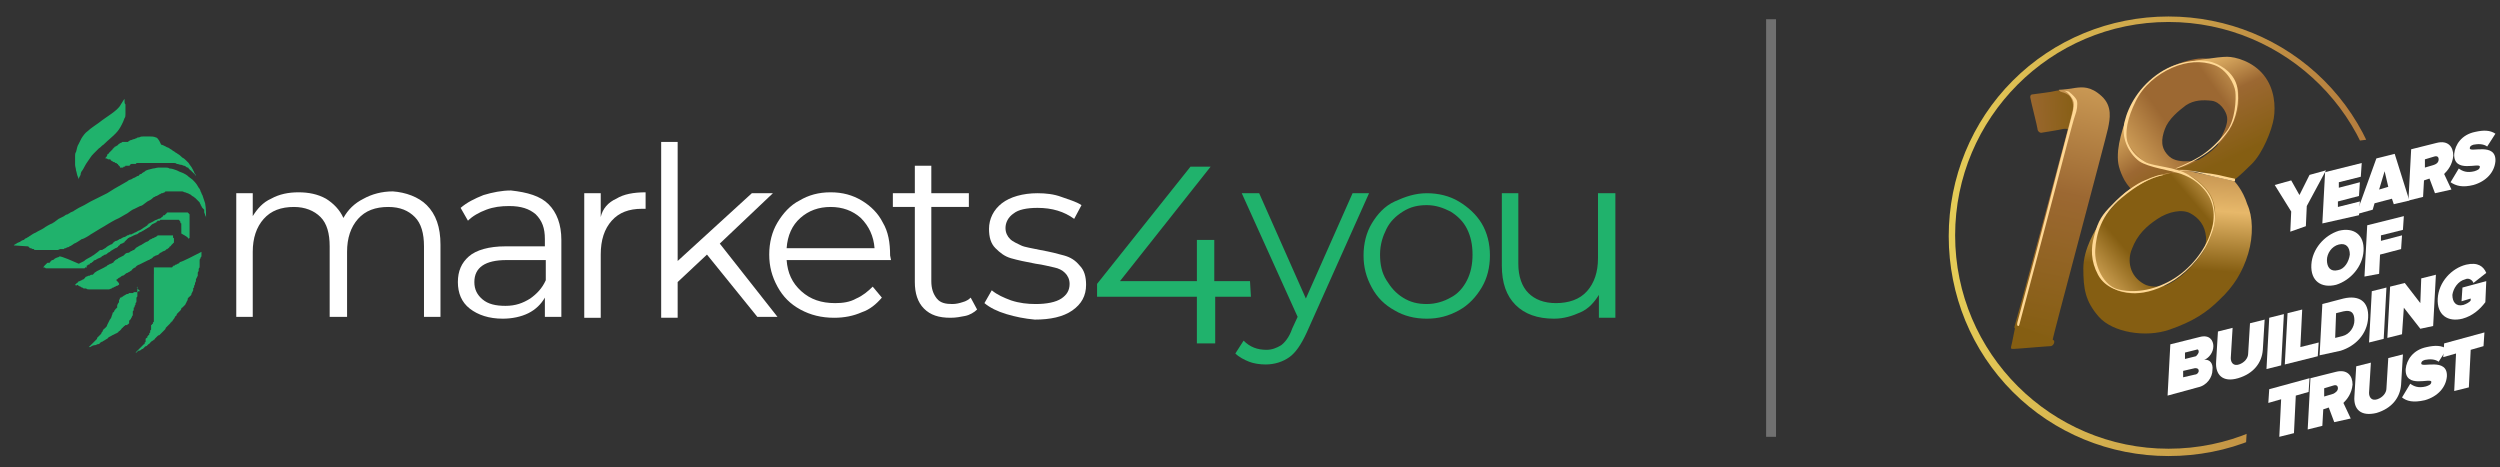 <?xml version="1.0" encoding="utf-8"?>
<!-- Generator: Adobe Illustrator 26.5.0, SVG Export Plug-In . SVG Version: 6.00 Build 0)  -->
<svg version="1.1" id="Layer_1" xmlns="http://www.w3.org/2000/svg" xmlns:xlink="http://www.w3.org/1999/xlink" x="0px" y="0px"
	 viewBox="0 0 273 51" style="enable-background:new 0 0 273 51;" xml:space="preserve">
<rect x="0" y="0" width="273" height="51" fill="#333333" stroke="none"/>
<style type="text/css">
	.st0{clip-path:url(#SVGID_00000074408383764782918440000018070553943534731193_);}
	.st1{opacity:0.3;fill:none;stroke:#FFFFFF;stroke-width:1.08;stroke-miterlimit:2.08;enable-background:new    ;}
	.st2{fill:#FFFFFF;}
	.st3{fill:#20B26C;}
	.st4{fill:none;}
	.st5{fill:url(#SVGID_00000168101946771312157440000008751886141568522634_);}
	.st6{fill:url(#SVGID_00000143610962418614370340000009806017166415501454_);}
	.st7{fill:url(#SVGID_00000080205732928913454100000010863620578902964102_);}
	.st8{fill:url(#SVGID_00000088841388320815714580000006574674482350903197_);}
	.st9{fill:url(#SVGID_00000045602143126242837220000001825372475078386343_);}
	.st10{fill:url(#SVGID_00000181800277427033793940000004397732300976839858_);}
	.st11{fill:url(#SVGID_00000181075270552045444960000007971155648835787668_);}
	.st12{fill:#FFD894;}
	.st13{fill:#855E12;}
	
		.st14{clip-path:url(#SVGID_00000183927408392965169370000010792023996272307125_);fill:url(#SVGID_00000093889226568563136310000016433866773844910740_);}
</style>
<g>
	<g>
		<g>
			<defs>
				<rect id="SVGID_1_" y="0.5" width="273" height="50"/>
			</defs>
			<clipPath id="SVGID_00000034061251501383586930000002567222447612102038_">
				<use xlink:href="#SVGID_1_"  style="overflow:visible;"/>
			</clipPath>
			<g style="clip-path:url(#SVGID_00000034061251501383586930000002567222447612102038_);">
				<path class="st1" d="M193.4,2.1v45.6"/>
			</g>
		</g>
	</g>
</g>
<g>
	<g>
		<g>
			<path class="st2" d="M46.6,22.4c1,1,1.5,2.4,1.5,4.3v7.9h-1.8v-7.7c0-1.4-0.3-2.5-1-3.2s-1.6-1.1-2.9-1.1c-1.4,0-2.5,0.4-3.3,1.3
				s-1.2,2.1-1.2,3.6v7.1H36v-7.7c0-1.4-0.3-2.5-1-3.2s-1.7-1.1-2.9-1.1c-1.4,0-2.5,0.4-3.3,1.3s-1.2,2.1-1.2,3.6v7.1h-1.8V21.1h1.8
				v2.5c0.5-0.8,1.1-1.5,2-1.9c0.9-0.5,1.9-0.7,3-0.7c1.1,0,2.1,0.2,3,0.7c0.8,0.5,1.5,1.2,1.9,2.1c0.5-0.9,1.2-1.6,2.2-2.1
				c0.9-0.5,2-0.8,3.2-0.8C44.3,21,45.7,21.5,46.6,22.4L46.6,22.4L46.6,22.4z"/>
			<path class="st2" d="M59.9,22.3c0.9,0.9,1.4,2.2,1.4,3.9v8.4h-1.8v-2.1c-0.4,0.7-1,1.3-1.8,1.7s-1.8,0.6-2.8,0.6
				c-1.5,0-2.7-0.4-3.6-1.1C50.4,33,50,32,50,30.8s0.4-2.1,1.2-2.8s2.2-1.1,4-1.1h4.3v-0.8c0-1.2-0.3-2-1-2.7
				c-0.7-0.6-1.6-0.9-2.9-0.9c-0.9,0-1.7,0.1-2.5,0.4s-1.5,0.7-2,1.2l-0.8-1.4c0.7-0.6,1.5-1,2.5-1.4c1-0.3,2-0.5,3-0.5
				C57.6,21,59,21.4,59.9,22.3L59.9,22.3L59.9,22.3z M57.9,32.6c0.7-0.5,1.3-1.1,1.7-2v-2.2h-4.3c-2.3,0-3.5,0.8-3.5,2.4
				c0,0.8,0.3,1.4,0.9,1.9s1.4,0.7,2.5,0.7S57.1,33.1,57.9,32.6L57.9,32.6L57.9,32.6z"/>
			<path class="st2" d="M67.3,21.7c0.8-0.5,1.9-0.7,3.2-0.7v1.8h-0.4c-1.4,0-2.5,0.4-3.3,1.3s-1.2,2.1-1.2,3.7v6.9h-1.8V21.1h1.8
				v2.6C65.8,22.8,66.4,22.1,67.3,21.7L67.3,21.7L67.3,21.7z"/>
			<path class="st2" d="M77.2,27.8l-3.2,3v3.9h-1.8V15.5H74v13l8.1-7.4h2.3l-5.8,5.5l6.3,8h-2.2L77.2,27.8L77.2,27.8z"/>
			<path class="st2" d="M97.3,28.4H85.9c0.1,1.4,0.6,2.5,1.6,3.4c1,0.9,2.2,1.3,3.7,1.3c0.8,0,1.6-0.1,2.3-0.5
				c0.7-0.3,1.3-0.8,1.8-1.3l1,1.2c-0.6,0.7-1.3,1.3-2.2,1.6c-0.9,0.4-1.9,0.6-3,0.6c-1.4,0-2.6-0.3-3.7-0.9
				c-1.1-0.6-1.9-1.4-2.5-2.5S84,29.1,84,27.8s0.3-2.5,0.9-3.5s1.4-1.9,2.4-2.4c1-0.6,2.1-0.9,3.4-0.9s2.4,0.3,3.4,0.9
				s1.8,1.4,2.3,2.4c0.6,1,0.8,2.2,0.8,3.6L97.3,28.4L97.3,28.4L97.3,28.4z M87.4,23.8c-0.9,0.8-1.4,1.9-1.5,3.3h9.6
				c-0.1-1.3-0.6-2.4-1.5-3.3c-0.9-0.8-2-1.2-3.3-1.2S88.3,23,87.4,23.8z"/>
			<path class="st2" d="M106.7,33.8c-0.3,0.3-0.8,0.6-1.3,0.7s-1,0.2-1.6,0.2c-1.3,0-2.2-0.3-2.9-1c-0.7-0.7-1-1.7-1-2.9v-8.2h-2.4
				v-1.5h2.4v-3h1.8v3h4.1v1.5h-4.1v8.1c0,0.8,0.2,1.4,0.6,1.9s1,0.6,1.7,0.6c0.4,0,0.8-0.1,1.1-0.2c0.4-0.1,0.7-0.3,0.9-0.5
				L106.7,33.8L106.7,33.8L106.7,33.8z"/>
			<path class="st2" d="M109.9,34.3c-1-0.3-1.8-0.7-2.4-1.2l0.8-1.4c0.6,0.5,1.3,0.8,2.1,1.1c0.9,0.3,1.8,0.4,2.7,0.4
				c1.2,0,2.2-0.2,2.8-0.6c0.6-0.4,0.9-0.9,0.9-1.6c0-0.5-0.2-0.9-0.5-1.2c-0.3-0.3-0.7-0.5-1.2-0.6s-1.2-0.3-2-0.4
				c-1.1-0.2-2-0.4-2.7-0.6s-1.2-0.6-1.7-1.1S108,25.9,108,25c0-1.1,0.5-2.1,1.4-2.8c0.9-0.7,2.3-1.1,3.9-1.1c0.9,0,1.8,0.1,2.6,0.4
				s1.6,0.5,2.2,0.9l-0.8,1.5c-1.1-0.8-2.4-1.2-4-1.2c-1.2,0-2.1,0.2-2.6,0.6c-0.6,0.4-0.9,1-0.9,1.6c0,0.5,0.2,0.9,0.5,1.2
				s0.8,0.5,1.2,0.7s1.2,0.3,2.1,0.5c1.1,0.2,1.9,0.4,2.6,0.6s1.2,0.5,1.7,1.1c0.5,0.5,0.7,1.2,0.7,2.1c0,1.2-0.5,2.1-1.5,2.8
				s-2.4,1-4.1,1C111.9,34.8,110.9,34.6,109.9,34.3L109.9,34.3z"/>
		</g>
		<path class="st3" d="M136.6,32.4h-3.9v5.1h-2v-5.1h-10.9V31L130,18.2h2.2l-9.9,12.5h8.4v-4.5h1.9v4.5h3.9L136.6,32.4L136.6,32.4
			L136.6,32.4z"/>
		<g>
			<path class="st3" d="M149.5,21.1l-6.8,15.2c-0.6,1.3-1.2,2.2-1.9,2.7s-1.6,0.8-2.6,0.8c-0.6,0-1.3-0.1-1.8-0.3s-1.1-0.5-1.5-0.9
				l0.9-1.4c0.7,0.7,1.5,1,2.5,1c0.6,0,1.1-0.2,1.6-0.5c0.4-0.3,0.9-0.9,1.2-1.8l0.6-1.3l-6.1-13.5h1.9l5.1,11.5l5.1-11.5
				L149.5,21.1L149.5,21.1z"/>
			<path class="st3" d="M152.3,33.9c-1.1-0.6-1.9-1.4-2.5-2.5s-0.9-2.2-0.9-3.5s0.3-2.5,0.9-3.5c0.6-1,1.4-1.9,2.5-2.4
				s2.2-0.9,3.5-0.9s2.5,0.3,3.5,0.9s1.9,1.4,2.5,2.4s0.9,2.2,0.9,3.5s-0.3,2.5-0.9,3.5c-0.6,1-1.4,1.9-2.5,2.5s-2.2,0.9-3.5,0.9
				S153.3,34.5,152.3,33.9z M158.4,32.5c0.8-0.4,1.4-1.1,1.8-1.9c0.4-0.8,0.6-1.7,0.6-2.8s-0.2-2-0.6-2.8c-0.4-0.8-1-1.4-1.8-1.9
				c-0.8-0.4-1.6-0.7-2.6-0.7s-1.8,0.2-2.6,0.7s-1.4,1.1-1.8,1.9c-0.4,0.8-0.7,1.7-0.7,2.8s0.2,2,0.7,2.8s1,1.4,1.8,1.9
				s1.6,0.7,2.6,0.7S157.7,32.9,158.4,32.5z"/>
			<path class="st3" d="M176.4,21.1v13.6h-1.8v-2.5c-0.5,0.8-1.1,1.5-2,1.9s-1.8,0.7-2.9,0.7c-1.8,0-3.2-0.5-4.2-1.5
				S164,30.9,164,29v-7.9h1.8v7.7c0,1.4,0.4,2.5,1.1,3.2c0.7,0.7,1.7,1.1,3,1.1c1.4,0,2.6-0.4,3.4-1.3s1.2-2.1,1.2-3.6v-7.1
				L176.4,21.1L176.4,21.1z"/>
		</g>
	</g>
	<g>
		<path class="st3" d="M19.7,28.6L19.7,28.6c-0.1,0-0.1,0.1-0.1,0.1s-0.1,0.1-0.2,0.1c0,0-0.1,0.1-0.2,0.1c0,0-0.1,0-0.1,0.1
			c0,0,0,0-0.1,0c0,0-0.1,0-0.1,0.1c0,0-0.1,0-0.1,0.1c0,0,0,0-0.1,0c0,0,0,0-0.1,0l0,0l0,0h-0.1l0,0l0,0l0,0h-0.1c0,0,0,0-0.1,0
			c0,0,0,0-0.1,0h-0.1l0,0l0,0l0,0c0,0,0,0-0.1,0h-0.1h-0.1h-0.1h-0.1h-0.1l0,0l0,0l0,0l0,0c0,0,0,0-0.1,0h-0.1c0,0,0,0-0.1,0
			c0,0,0,0-0.1,0l0,0l0,0l0,0l0,0l0,0l0,0l0,0l0,0l0,0l0,0l0,0l0,0l0,0l0,0l0,0l0,0l0,0l0,0l0,0l0,0l0,0l0,0l0,0l0,0l0,0l0,0
			c0,0,0,0-0.1,0l0,0c0,0,0,0-0.1,0c0,0,0,0-0.1,0l0,0l0,0l0,0l0,0l0,0v0.1l0,0l0,0l0,0c0,0,0,0,0,0.1v0.1v0.1v0.1l0,0v0.1v0.1V30
			c0,0,0,0,0,0.1l0,0l0,0v0.1l0,0c0,0,0,0,0,0.1c0,0,0,0,0,0.1l0,0v0.1v0.1v0.1v0.1v0.1V31v0.1v0.1v0.1v0.1l0,0l0,0l0,0v0.1v0.1v0.1
			l0,0l0,0c0,0,0,0,0,0.1l0,0v0.1l0,0l0,0V32c0,0,0,0,0,0.1c0,0,0,0,0,0.1l0,0l0,0c0,0,0,0,0,0.1v0.1v0.1v0.1v0.1l0,0l0,0l0,0l0,0
			v0.1v0.1V33l0,0v0.1v0.1v0.1l0,0v0.1l0,0v0.1v0.1v0.1c0,0,0,0,0,0.1c0,0,0,0,0,0.1V34v0.1v0.1v0.1v0.1l0,0v0.1l0,0l0,0l0,0v0.1
			v0.1v0.1c0,0,0,0,0,0.1V35v0.1c0,0,0,0.1-0.1,0.1c0,0,0,0,0,0.1c0,0,0,0.1-0.1,0.1l0,0l0,0l0,0l0,0c0,0,0,0.1-0.1,0.1
			c0,0,0,0,0,0.1c0,0,0,0,0,0.1l0,0l0,0c0,0,0,0,0,0.1c0,0,0,0,0,0.1l0,0l0,0c0,0,0,0,0,0.1c0,0,0,0-0.1,0.1c0,0,0,0,0,0.1l0,0l0,0
			c0,0,0,0,0,0.1l0,0c0,0,0,0-0.1,0.1l0,0c0,0,0,0,0,0.1c0,0,0,0.1-0.1,0.1c0,0,0,0.1-0.1,0.1c0,0,0,0,0,0.1c0,0,0,0.1-0.1,0.1
			c0,0,0,0-0.1,0.1c0,0,0,0,0,0.1l0,0c0,0,0,0,0,0.1l0,0l0,0l0,0c0,0,0,0,0,0.1c0,0,0,0.1-0.1,0.1c0,0,0,0,0,0.1c0,0,0,0.1-0.1,0.1
			l-0.1,0.1c0,0,0,0-0.1,0.1l-0.1,0.1c0,0,0,0-0.1,0.1c0,0,0,0-0.1,0.1l0,0l0,0l0,0l0,0l0,0l0,0c0,0,0,0-0.1,0.1c0,0,0,0-0.1,0.1
			l0,0c0,0,0,0-0.1,0.1c0,0,0,0-0.1,0.1c0,0,0,0-0.1,0l0,0l0,0l0,0l0,0l0,0l0,0c0,0,0,0-0.1,0l0,0l0,0l0,0l0,0l0,0l0,0l0,0l0,0l0,0
			l0,0c0,0,0,0,0.1,0l0,0l0,0l0,0l0,0c0,0,0,0,0.1,0l0,0l0,0h0.1c0,0,0,0,0.1-0.1l0,0c0,0,0,0,0.1-0.1l0,0c0,0,0,0,0.1,0
			s0.2-0.1,0.2-0.1s0.1-0.1,0.2-0.1l0.1-0.1l0.1-0.1c0.1-0.1,0.1-0.1,0.2-0.1l0.2-0.2c0,0,0.2-0.1,0.2-0.2c0,0,0.1,0,0.1-0.1
			c0.1,0,0.1-0.1,0.2-0.1l0.1-0.1c0.1,0,0.1-0.1,0.1-0.1l0.1-0.1l0.1-0.1c0.1-0.1,0.1-0.1,0.1-0.1s0.1-0.1,0.2-0.1
			c0,0,0.1-0.1,0.2-0.2c0,0,0,0,0.1-0.1l0.1-0.1L18,36c0,0,0.1-0.1,0.1-0.2l0.1-0.1l0.2-0.2l0.2-0.2c0,0,0-0.1,0.1-0.1
			c0-0.1,0.1-0.1,0.1-0.1s0.1-0.2,0.2-0.3c0,0,0.1-0.1,0.1-0.2l0.1-0.1l0.1-0.1v-0.1l0.1-0.1l0.1-0.1l0.1-0.1l0.1-0.1
			c0,0,0.1-0.1,0.1-0.2c0,0,0-0.1,0.1-0.1l0.1-0.1l0.1-0.1l0.1-0.1c0,0,0.1-0.1,0.1-0.2c0.1-0.1,0.1-0.2,0.1-0.2s0.1-0.1,0.1-0.2
			c0,0,0,0,0-0.1l0,0l0.1-0.1c0,0,0-0.1,0.1-0.1l0.1-0.1l0.1-0.1v-0.1l0.1-0.2l0.1-0.2v-0.1v-0.1c0,0,0-0.1,0.1-0.1v-0.1l0,0v-0.1
			c0,0,0.1-0.1,0.1-0.2v-0.1l0.1-0.2v-0.1v-0.1l0.1-0.2l0.1-0.2c0-0.1,0-0.1,0-0.1s0,0,0-0.1c0,0,0,0,0-0.1s0.1-0.2,0.1-0.2
			s0,0,0-0.1v-0.1c0,0,0-0.1,0.1-0.2v-0.1V29v-0.1v-0.1v-0.1v-0.1c0,0,0,0,0-0.1v-0.1c0,0,0-0.1,0.1-0.2c0-0.1,0-0.1,0.1-0.2v-0.1
			c0,0,0,0,0-0.1s0-0.1,0-0.2s0-0.1,0-0.1C19.7,28.7,19.7,28.6,19.7,28.6L19.7,28.6L19.7,28.6L19.7,28.6z"/>
		<path class="st3" d="M15,31.3L15,31.3C15,31.4,15,31.4,15,31.3C15,31.4,15,31.4,15,31.3c0,0.1,0,0.1,0,0.1l0,0l0,0l0,0l0,0l0,0
			l0,0l0,0v0.1l0,0l0,0v0.1c0,0.1,0,0.1,0,0.2v0.1c0,0.1,0,0.1,0,0.2c0,0.1,0,0.1,0,0.2c0,0.1,0,0.1-0.1,0.2v0.1v0.1v0.1v0.1
			c0,0.1,0,0.1-0.1,0.2v0.1c0,0.1,0,0.1-0.1,0.2v0.1c0,0,0,0.1-0.1,0.1v0.1v0.1c0,0.1,0,0.1-0.1,0.2v0.1v0.1c0,0,0,0,0,0.1v0.1
			c0,0.1-0.1,0.1-0.1,0.2c0,0.1-0.1,0.1-0.1,0.2c0,0,0,0.1-0.1,0.1c0,0,0,0.1-0.1,0.1v0.1c0,0,0,0,0,0.1v0.1l0,0c0,0,0,0-0.1,0.1
			c0,0-0.1,0-0.1,0.1c0,0,0,0-0.1,0c0,0,0,0-0.1,0l-0.1,0.1c0,0-0.1,0-0.1,0.1c0,0-0.1,0-0.1,0.1c-0.1,0-0.1,0.1-0.2,0.2l-0.1,0.1
			c-0.1,0.1-0.2,0.1-0.2,0.2c-0.1,0-0.1,0.1-0.2,0.1c-0.1,0-0.1,0.1-0.2,0.1c-0.1,0-0.1,0.1-0.2,0.1c-0.1,0-0.1,0.1-0.2,0.1
			c0,0-0.1,0.1-0.2,0.1l-0.1,0.1L11.7,37c-0.1,0-0.1,0.1-0.2,0.1c-0.1,0.1-0.2,0.1-0.3,0.2c-0.1,0-0.2,0.1-0.2,0.1s-0.1,0-0.1,0.1
			c-0.1,0.1-0.3,0.1-0.3,0.1s-0.1,0.1-0.3,0.1c-0.1,0-0.3,0.1-0.3,0.1s-0.1,0.1-0.2,0.1c-0.1,0-0.1,0-0.1,0l0,0l0,0l0,0l0,0l0,0l0,0
			l0,0l0,0l0,0l0,0l0.1-0.1l0,0l0,0l0,0l0,0l0,0l0,0c0,0,0,0,0.1-0.1l0.1-0.1l0.1-0.1l0.1-0.1l0,0l0,0l0,0l0,0c0,0,0,0,0.1-0.1l0,0
			l0,0c0,0,0,0,0.1-0.1l0.1-0.1l0,0l0,0c0,0,0,0,0.1-0.1c0,0,0,0,0-0.1l0.1-0.1l0,0l0,0c0,0,0,0,0.1-0.1l0.1-0.1l0.1-0.1
			c0,0,0.1-0.1,0.1-0.2l0.1-0.1c0-0.1,0.1-0.2,0.1-0.2s0-0.1,0.1-0.1l0.1-0.1l0.1-0.1c0,0,0.1-0.1,0.1-0.2l0.1-0.2l0.1-0.2l0.1-0.2
			c0.1-0.1,0.2-0.3,0.2-0.4c0,0,0.1-0.2,0.1-0.3c0,0,0-0.1,0.1-0.1c0,0,0.1-0.1,0.1-0.2l0.1-0.1c0,0,0-0.1,0.1-0.1
			c0-0.1,0.1-0.1,0.1-0.1v-0.1v-0.1c0-0.1,0.1-0.3,0.2-0.4v-0.1v-0.1c0-0.1,0.1-0.1,0.1-0.2v-0.1l0,0c0,0,0,0,0.1,0
			c0,0,0.1,0,0.1-0.1h0.1l0.1-0.1l0.2-0.1c0,0,0.1-0.1,0.2-0.1H14l0.1-0.1h0.1c0,0,0,0,0.1,0c0,0,0,0,0.1,0h0.1c0,0,0.1,0,0.1-0.1
			c0,0,0,0,0.1,0l0,0c0,0,0,0,0.1,0h0.1l0,0H15c0,0,0.1,0,0.1-0.1c0,0,0,0,0.1,0h0.1C14.9,31.4,14.9,31.4,15,31.3
			C14.9,31.4,14.9,31.4,15,31.3L15,31.3z"/>
		<path class="st3" d="M8.2,31.1L8.2,31.1C8.3,31.1,8.3,31.1,8.2,31.1C8.3,31,8.3,31,8.3,31l0.1-0.1c0,0,0.1,0,0.1-0.1
			c0,0,0.1-0.1,0.2-0.1l0.2-0.1c0.1,0,0.1-0.1,0.2-0.1c0,0,0.1,0,0.1-0.1c0,0,0.1,0,0.1-0.1c0,0,0,0,0.1-0.1c0,0,0,0,0.1,0
			c0.1-0.1,0.2-0.1,0.3-0.1c0,0,0.1-0.1,0.2-0.1h0.1c0,0,0.1,0,0.1-0.1c0.1,0,0.1-0.1,0.1-0.1l0.3-0.2l0.2-0.1l0.2-0.1l0.2-0.1
			l0.2-0.1c0,0,0.1-0.1,0.2-0.1l0.1-0.1c0,0,0.1-0.1,0.2-0.1c0.1-0.1,0.1-0.1,0.2-0.1c0.1,0,0.1-0.1,0.2-0.1c0.1,0,0.1-0.1,0.1-0.1
			l0.1-0.1l0.1-0.1c0.1-0.1,0.3-0.1,0.3-0.2l0.2-0.1l0.2-0.1l0.2-0.1l0.1-0.1l0.1-0.1c0,0,0.1-0.1,0.3-0.1c0.1,0,0.2-0.1,0.2-0.1
			s0.1-0.1,0.2-0.1c0,0,0.1-0.1,0.2-0.1c0.1,0,0.1-0.1,0.1-0.1s0.1,0,0.1-0.1c0.1-0.1,0.2-0.1,0.3-0.2c0.1,0,0.1-0.1,0.2-0.1
			l0.2-0.1c0.1-0.1,0.2-0.1,0.3-0.2c0.1,0,0.1-0.1,0.2-0.1c0.1,0,0.2-0.1,0.2-0.1c0.1,0,0.1-0.1,0.1-0.1l0.2-0.1
			c0.1,0,0.1-0.1,0.2-0.1s0.2-0.1,0.2-0.1c0.1,0,0.2-0.1,0.2-0.1c0.1,0,0.1-0.1,0.1-0.1h0.1l0,0l0,0l0,0l0,0l0,0l0,0l0,0l0,0
			c0,0,0,0,0.1,0c0,0,0,0,0.1,0c0,0,0,0,0.1,0c0,0,0,0,0.1,0l0,0c0,0,0,0,0.1,0h0.1c0,0,0,0,0.1,0c0,0,0,0,0.1,0l0,0h0.1
			c0,0,0,0,0.1,0l0,0l0,0h0.1h0.1l0,0l0,0c0,0,0,0,0.1,0c0,0,0,0,0.1,0c0,0,0,0,0.1,0c0,0,0,0,0.1,0l0,0l0,0l0,0l0,0l0,0l0,0l0,0
			l0,0c0,0,0,0,0,0.1c0,0,0,0,0,0.1c0,0,0,0.1,0.1,0.1l0,0l0,0v0.1l0,0l0,0l0,0l0,0l0,0l0,0c0,0,0,0,0,0.1l0,0l0,0c0,0,0,0,0,0.1
			l0,0l0,0c0,0,0,0,0,0.1l0,0l0,0c0,0,0,0,0,0.1l0,0l0,0l0,0l0,0c0,0-0.1,0-0.1,0.1c0,0-0.1,0-0.1,0.1c-0.1,0-0.1,0.1-0.1,0.1
			l-0.1,0.1c0,0-0.1,0-0.1,0.1l-0.1,0.1c0,0-0.1,0-0.1,0.1h-0.1l-0.1,0.1c0,0-0.1,0.1-0.2,0.1l-0.2,0.1c0,0-0.1,0.1-0.2,0.1
			l-0.1,0.1l-0.1,0.1c0,0-0.2,0.1-0.3,0.1c0,0-0.1,0.1-0.2,0.1l-0.1,0.1l-0.1,0.1l-0.2,0.1c0,0-0.1,0.1-0.2,0.1L16,28.5l-0.2,0.1
			l-0.2,0.1l-0.2,0.1l-0.2,0.1c-0.1,0-0.4,0.2-0.4,0.3c-0.1,0-0.4,0.2-0.4,0.3l-0.3,0.2c-0.1,0-0.1,0.1-0.2,0.1
			c-0.1,0-0.3,0.2-0.3,0.2s-0.1,0.1-0.2,0.1c-0.1,0-0.3,0.2-0.3,0.2c-0.1,0-0.2,0.1-0.3,0.2c0,0-0.1,0-0.1,0.1
			C13.1,31,13,31,13,31.1c-0.1,0-0.1,0.1-0.2,0.1c-0.1,0-0.2,0.1-0.2,0.1c-0.1,0-0.2,0.1-0.2,0.1c-0.1,0-0.1,0-0.2,0.1
			c-0.1,0-0.2,0.1-0.3,0.1s-0.1,0-0.2,0h-0.1c-0.1,0-0.1,0-0.2,0c-0.1,0-0.1,0-0.2,0c-0.1,0-0.2,0-0.4,0c-0.1,0-0.2,0-0.3,0
			s-0.2,0-0.3,0s-0.2,0-0.3,0s-0.2,0-0.2,0c-0.1,0-0.2,0-0.3-0.1c-0.1,0-0.1,0-0.2,0c-0.1,0-0.1,0-0.2-0.1c-0.1,0-0.1,0-0.2-0.1
			c-0.1,0-0.2-0.1-0.2-0.1s-0.1,0-0.1-0.1C8.3,31.2,8.3,31.2,8.2,31.1C8.3,31.2,8.2,31.1,8.2,31.1L8.2,31.1z"/>
		<path class="st3" d="M20.6,26.1C20.6,26.1,20.6,26,20.6,26.1C20.6,26,20.6,26,20.6,26.1C20.6,26,20.6,26,20.6,26.1
			c0-0.1,0.1-0.1,0.1-0.1l0,0l0,0c0,0,0,0,0-0.1l0,0v-0.1v-0.1v-0.1v-0.1l0,0v-0.1l0,0l0,0c0,0,0,0,0-0.1c0,0,0,0,0-0.1v-0.1V25
			v-0.1c0,0,0,0,0-0.1v-0.1c0,0,0,0,0-0.1c0,0,0,0,0-0.1l0,0l0,0l0,0l0,0c0,0,0,0,0-0.1v-0.1l0,0c0,0,0,0,0-0.1l0,0l0,0v-0.1l0,0
			l0,0l0,0l0,0l0,0l0,0V24c0,0,0,0,0-0.1v-0.1l0,0l0,0v-0.1l0,0l0,0c0,0,0,0,0-0.1l0,0l0,0v-0.1l0,0c0,0,0,0,0-0.1l0,0l0,0l0,0
			l-0.1-0.1l0,0l0,0l0,0l0,0l0,0c0,0,0,0-0.1-0.1l0,0l0,0l0,0l0,0l0,0l0,0c0,0,0,0-0.1,0l0,0l0,0c0,0,0,0-0.1,0l0,0l0,0l0,0l0,0l0,0
			l0,0l0,0h-0.1c0,0,0,0-0.1,0l0,0l0,0l0,0l0,0l0,0l0,0l0,0l0,0l0,0l0,0c0,0,0,0-0.1,0l0,0l0,0l0,0l0,0c0,0,0,0-0.1,0h-0.1
			c0,0,0,0-0.1,0h-0.1c0,0,0,0-0.1,0l0,0l0,0h-0.1c0,0,0,0-0.1,0h-0.1h-0.1H19h-0.1h-0.1h-0.1c0,0,0,0-0.1,0c0,0,0,0-0.1,0l0,0l0,0
			h-0.1c0,0,0,0-0.1,0l0,0l0,0l0,0l0,0l0,0c0,0-0.1,0-0.1,0.1c0,0-0.1,0-0.1,0.1c0,0-0.1,0-0.1,0.1c0,0,0,0-0.1,0s-0.1,0.1-0.1,0.1
			l-0.1,0.1c0,0-0.1,0-0.1,0.1c0,0-0.2,0.1-0.3,0.1c-0.1,0-0.1,0.1-0.2,0.1s-0.4,0.2-0.4,0.2l-0.4,0.2c0,0-0.1,0-0.1,0.1
			c0,0-0.1,0-0.1,0.1l-0.3,0.2c0,0-0.2,0.1-0.3,0.2c0,0-0.3,0.2-0.4,0.2c0,0-0.3,0.2-0.4,0.2c0,0-0.1,0.1-0.2,0.1
			c-0.1,0.1-0.2,0.1-0.2,0.1s0,0-0.1,0S14,25.7,14,25.7s0,0-0.1,0c-0.1,0.1-0.3,0.2-0.4,0.2L13.3,26c0,0-0.1,0.1-0.2,0.1
			c-0.1,0-0.1,0.1-0.2,0.1c-0.1,0.1-0.2,0.1-0.2,0.1s-0.1,0-0.2,0.1c0,0-0.1,0-0.1,0.1c0,0-0.1,0-0.1,0.1c0,0-0.1,0.1-0.2,0.1
			c-0.2,0.1-0.4,0.2-0.6,0.4c-0.1,0-0.1,0.1-0.2,0.1c-0.1,0.1-0.2,0.1-0.2,0.1s0,0-0.1,0s-0.2,0.1-0.3,0.2s-0.3,0.2-0.4,0.3
			c-0.1,0.1-0.2,0.1-0.3,0.2c-0.4,0.2-0.7,0.4-0.7,0.4l-0.1,0.1L9,28.6l-0.2,0.1c-0.1,0-0.1,0.1-0.2,0.1c-2-0.9-2.1-0.8-2.1-0.8
			s-0.1,0.1-0.2,0.1c-0.3,0.1-0.4,0.2-0.5,0.3H5.7c0,0-0.1,0-0.1,0.1c0,0-0.1,0-0.1,0.1c-0.1,0.1-0.1,0.1-0.1,0.1l0,0c0,0,0,0-0.1,0
			H5.2c0,0-0.1,0-0.1,0.1c0,0-0.1,0-0.1,0.1c0,0-0.1,0-0.1,0.1c0,0-0.1,0-0.1,0.1l-0.1,0.1l0,0c0,0,0,0,0.1,0c0,0,0.1,0,0.2,0.1l0,0
			l0,0c0,0,0,0,0.1,0c0,0,0,0,0.1,0c0,0,0,0,0.1,0s0.1,0,0.1,0h0.1h0.1h0.1h0.1h0.1H6h0.1h0.1c0,0,0,0,0.1,0h0.1h0.1c0,0,0,0,0.1,0
			h0.1h0.1h0.1c0.1,0,0.1,0,0.1,0h0.1h0.1c0.1,0,0.1,0,0.1,0s0,0,0.1,0h0.1c0.1,0,0.1,0,0.1,0h0.1c0,0,0,0,0.1,0h0.1
			c0.1,0,0.1,0,0.1,0s0,0,0.1,0h0.1h0.1h0.1l0,0c0,0,0,0,0.1,0c0,0,0,0,0.1,0h0.1h0.1h0.1H9l0,0c0,0,0,0,0.1,0h0.1
			c0,0,0.1,0,0.1-0.1h0.1c0,0,0,0,0.1,0c-0.1-0.2,0-0.2,0-0.2s0.1,0,0.1-0.1c0,0,0,0,0.1,0c0,0,0.1,0,0.1-0.1c0,0,0.1-0.1,0.2-0.1
			l0.1-0.1c0,0,0.1,0,0.1-0.1c0,0,0.1-0.1,0.2-0.1c0.1,0,0.1-0.1,0.2-0.1c0.1-0.1,0.2-0.1,0.2-0.1l0.2-0.1c0,0,0.1,0,0.1-0.1
			l0.2-0.1c0,0,0.1-0.1,0.2-0.1c0.1,0,0.2-0.1,0.3-0.2l0.2-0.1l0.1-0.1l0.5-0.3c0.1,0,0.2-0.1,0.2-0.1s0.1,0,0.1-0.1l0.1-0.1
			c0,0,0.1,0,0.1-0.1c0,0,0.1-0.1,0.2-0.1c0.1,0,0.1-0.1,0.2-0.1c0,0,0.1,0,0.1-0.1l0.1-0.1l0.1-0.1l0.1-0.1L14,26
			c0.1,0,0.1-0.1,0.2-0.1c0.1,0,0.2-0.1,0.2-0.1c0.1,0,0.2-0.1,0.2-0.1c0.1,0,0.2-0.1,0.3-0.1s0.3-0.2,0.3-0.2s0.3-0.1,0.4-0.2
			c0.1,0,0.1-0.1,0.2-0.1c0.1-0.1,0.2-0.1,0.3-0.2c0.1,0,0.1-0.1,0.2-0.1l0.1-0.1l0.1-0.1l0.1-0.1l0.2-0.1l0.2-0.1
			c0,0,0.1,0,0.1-0.1c0,0,0.1,0,0.1-0.1l0,0c0,0,0,0,0.1,0h0.1c0,0,0.1,0,0.1-0.1c0,0,0,0,0.1,0h0.1h0.1h0.1H18h0.1h0.1h0.1h0.1h0.1
			c0,0,0,0,0.1,0h0.1c0,0,0,0,0.1,0c0,0,0,0,0.1,0H19c0,0,0,0,0.1,0h0.1l0,0h0.1l0,0l0,0h0.1l0,0l0,0l0,0c0,0,0,0,0.1,0
			c0,0,0.1,0,0.1,0.1l0,0c0,0,0,0,0.1,0.1l0,0l0,0l0,0l0,0c0,0,0,0,0,0.1c0,0,0,0.1,0.1,0.1l0,0l0,0l0,0c0,0,0,0,0,0.1
			c0,0,0,0,0,0.1c0,0,0,0,0,0.1c0,0,0,0,0,0.1c0,0,0,0,0,0.1V25v0.1l0,0l0,0c0,0,0,0,0,0.1v0.1v0.1c0,0,0,0,0,0.1
			C20.5,25.9,20.5,25.9,20.6,26.1C20.5,26,20.6,26,20.6,26.1C20.6,26,20.6,26.1,20.6,26.1z"/>
		<path class="st3" d="M1.5,26.8c0,0,0,0,0.1-0.1c0.1,0,0.1-0.1,0.2-0.1c0.1-0.1,0.2-0.1,0.4-0.2c0.1-0.1,0.3-0.2,0.4-0.2
			C2.7,26.1,2.8,26,2.9,26c0.1-0.1,0.2-0.1,0.3-0.2c0.2-0.1,0.4-0.3,0.7-0.4c0.3-0.2,0.6-0.3,0.9-0.5c0.1-0.1,0.8-0.5,0.9-0.5
			c0.1-0.1,0.2-0.1,0.3-0.2c0.1-0.1,0.3-0.2,0.4-0.3c0.2-0.1,0.4-0.2,0.6-0.3c0.1-0.1,0.3-0.2,0.4-0.2c0.1-0.1,0.2-0.1,0.3-0.2
			C7.9,23.1,8,23.1,8.1,23c0.2-0.1,0.3-0.2,0.5-0.3c0.2-0.1,0.4-0.2,0.6-0.3c0.2-0.1,0.5-0.3,0.7-0.4s0.4-0.2,0.6-0.3
			c0.2-0.1,0.4-0.2,0.6-0.3c0.2-0.1,0.4-0.2,0.6-0.3c0.3-0.2,0.5-0.3,0.8-0.5c0.2-0.1,0.5-0.3,0.7-0.4s0.5-0.3,0.7-0.4
			c0.1-0.1,0.3-0.2,0.4-0.2c0.2-0.1,0.3-0.2,0.4-0.2c0.2-0.1,0.3-0.2,0.4-0.2c0.1,0,0.1-0.1,0.1-0.1c0.1-0.1,0.2-0.1,0.2-0.1
			s0.1,0,0.1-0.1c0.1,0,0.1-0.1,0.2-0.1c0,0,0.1,0,0.1-0.1c0.1,0,0.1-0.1,0.2-0.1c0.2-0.1,0.4-0.1,0.7-0.2c0.2,0,0.4-0.1,0.6-0.1
			c0.1,0,0.3,0,0.5,0c0.1,0,0.2,0,0.3,0c0.1,0,0.3,0,0.4,0.1c0.3,0,0.5,0.1,0.8,0.2c0.2,0.1,0.4,0.2,0.7,0.3
			c0.2,0.1,0.4,0.2,0.6,0.4c0.1,0.1,0.3,0.2,0.4,0.3c0.1,0.1,0.2,0.2,0.2,0.2c0.2,0.2,0.4,0.5,0.5,0.7c0.1,0.1,0.2,0.3,0.2,0.4
			c0.1,0.1,0.1,0.3,0.2,0.4c0.1,0.3,0.2,0.6,0.3,0.9c0.1,0.6,0.1,1.1,0.1,1.4c0,0.1,0,0.2,0,0.3V24l0,0l0,0l0,0c0,0,0,0,0,0.1l0,0
			c0,0,0,0,0,0.1c0,0,0,0,0,0.1l0,0v0.1v0.1c0,0,0,0,0,0.1l0,0v0.1c0,0,0,0,0,0.1v0.1V25v0.1v0.1v0.1v0.1l0,0l0,0l0,0
			c0,0.1,0,0.1,0,0.2c0,0,0,0,0,0.1c0,0,0,0,0,0.1c0,0,0,0,0,0.1l0,0c0,0,0,0,0,0.1c0,0,0,0,0,0.1c0,0,0,0,0,0.1v0.1l0,0
			c0,0,0,0,0,0.1v0.1v0.1v0.1v0.1c0,0,0,0,0,0.1l0,0l0,0c0,0,0,0,0,0.1l0,0l0,0v0.1c0,0,0,0,0,0.1l0,0l0,0l0,0v-0.1c0,0,0,0,0-0.1
			l0,0c0,0,0,0,0-0.1v-0.1v-0.1c0,0,0,0,0-0.1s0-0.2,0-0.2s0,0,0-0.1l0,0l0,0c0,0,0,0,0-0.1v-0.1V26v-0.1v-0.1v-0.1l0,0l0,0
			c0,0,0,0,0-0.1c0,0,0,0,0-0.1l0,0c0,0,0,0,0-0.1v-0.1c0,0,0,0,0-0.1c0,0,0,0,0-0.1V25v-0.1v-0.1l0,0v-0.1v-0.1c0,0,0,0,0-0.1l0,0
			v-0.1l0,0v-0.1l0,0c0,0,0,0,0-0.1l0,0l0,0v-0.1V24v-0.1c0-0.1,0-0.1,0-0.1s0-0.2-0.1-0.3c0-0.1-0.1-0.3-0.1-0.3v-0.1V23v-0.1
			l-0.1-0.1l-0.1-0.1c0,0-0.1-0.1-0.1-0.2c-0.1-0.1-0.1-0.1-0.1-0.2c0,0-0.1-0.1-0.1-0.2L21.7,22l-0.1-0.1c0,0,0,0-0.1-0.1l-0.1-0.1
			l-0.1-0.1c0,0-0.1,0-0.1-0.1c-0.1,0-0.2-0.1-0.2-0.1s-0.1,0-0.1-0.1c-0.1,0-0.1-0.1-0.2-0.1s-0.1-0.1-0.2-0.1S20.3,21,20.2,21
			c-0.1,0-0.2-0.1-0.3-0.1c-0.1,0-0.2,0-0.2,0c-0.1,0-0.2,0-0.3,0c-0.1,0-0.1,0-0.2,0s-0.1,0-0.2,0s-0.2,0-0.3,0c-0.1,0-0.1,0-0.2,0
			s-0.2,0-0.3,0c-0.1,0-0.2,0-0.2,0.1c-0.1,0-0.2,0.1-0.3,0.1c-0.1,0-0.1,0-0.2,0.1c0,0-0.1,0-0.2,0.1c-0.1,0-0.1,0.1-0.2,0.1
			s-0.2,0.1-0.2,0.1c-0.1,0-0.2,0.1-0.3,0.2c-0.1,0.1-0.3,0.2-0.5,0.3c-0.1,0.1-0.3,0.2-0.4,0.3c-0.1,0.1-0.3,0.2-0.4,0.2
			c-0.2,0.1-0.4,0.2-0.6,0.3c-0.3,0.1-0.5,0.3-0.8,0.5c-0.4,0.2-0.8,0.5-1.3,0.7c-0.4,0.2-1.2,0.7-1.2,0.7s-0.7,0.4-1.5,0.9
			c-0.1,0.1-0.8,0.5-0.9,0.5c-0.1,0-0.2,0.1-0.2,0.1s-0.6,0.4-0.7,0.4c0,0-0.4,0.3-0.5,0.3C7.5,27,7.4,27,7.4,27
			c-0.1,0-0.2,0.1-0.2,0.1s0,0-0.1,0c0,0-0.1,0-0.1,0.1H6.9H6.8H6.7c0,0,0,0-0.1,0s-0.2,0.1-0.3,0.1H6.2H6.1H6H5.9H5.8
			c-0.1,0-0.2,0-0.3,0c-0.1,0-0.3,0-0.4,0H5H4.9H4.8H4.7H4.6H4.5c-0.1,0-0.1,0-0.1,0s0,0-0.1,0H4.2c-0.1,0-0.1,0-0.1,0s-0.1,0-0.2,0
			c-0.1,0-0.2,0-0.2-0.1c-0.1,0-0.2,0-0.3-0.1H3.3c0,0-0.1,0-0.1-0.1c0,0-0.1,0-0.1-0.1H3C1.6,26.8,1.5,26.8,1.5,26.8L1.5,26.8z"/>
		<path class="st3" d="M8.6,19.6c0,0,0-0.1-0.1-0.3c-0.1-0.2-0.1-0.4-0.2-0.7c0-0.2-0.1-0.4-0.1-0.6c0-0.1,0-0.2,0-0.3
			c0-0.1,0-0.2,0-0.3c0-0.1,0-0.3,0-0.4s0-0.3,0.1-0.4c0.1-0.3,0.1-0.6,0.3-0.9c0.1-0.2,0.2-0.4,0.3-0.6c0.2-0.3,0.4-0.6,0.7-0.8
			c0.3-0.3,0.8-0.6,1.2-0.9c0.5-0.4,1-0.7,1.4-1s0.8-0.6,1-1c0.2-0.3,0.3-0.5,0.4-0.6v-0.1l0,0c0,0,0,0,0,0.1v0.1c0,0,0,0.1,0,0.2
			c0,0.1,0,0.2,0.1,0.3c0,0,0,0,0,0.1v0.1c0,0.1,0,0.1,0,0.2c0,0.1,0,0.2,0,0.3s0,0.2,0,0.4c0,0.1,0,0.3-0.1,0.4
			c-0.1,0.3-0.2,0.5-0.3,0.7c-0.2,0.4-0.4,0.7-0.7,1c-0.4,0.4-0.9,0.8-1.3,1.2c-0.2,0.1-0.3,0.3-0.5,0.4c-0.2,0.2-0.4,0.4-0.6,0.6
			c-0.3,0.3-0.3,0.4-0.6,0.8s-0.4,0.7-0.6,1c-0.1,0.1-0.2,0.3-0.2,0.5C8.7,19.3,8.6,19.4,8.6,19.6C8.6,19.5,8.6,19.6,8.6,19.6z"/>
		<path class="st3" d="M11.5,17.3L11.5,17.3L11.5,17.3L11.5,17.3c0.1,0,0.1,0,0.1,0s0.1,0,0.2,0.1c0,0,0,0,0.1,0c0,0,0,0,0.1,0
			c0,0,0.1,0,0.1,0.1c0.1,0.1,0.2,0.1,0.3,0.2c0,0,0,0,0.1,0l0,0l0,0l0,0l0,0c0,0,0,0,0.1,0.1l0,0l0,0c0,0,0,0,0.1,0l0,0
			c0,0,0,0,0.1,0.1c0,0,0.1,0,0.1,0.1c0,0,0,0,0.1,0.1c0,0,0,0,0.1,0.1l0,0l0,0l0,0l0,0l0,0l0,0l0,0l0,0l0,0l0,0c0,0,0,0,0,0.1l0,0
			l0,0c0,0,0,0,0.1,0l0,0c0,0,0,0,0.1,0l0,0c0,0,0,0,0.1,0l0,0l0,0l0,0c0,0,0.1,0,0.1-0.1c0,0,0,0,0.1,0c0,0,0.1,0,0.1-0.1
			c0,0,0,0,0.1,0l0,0h0.1l0,0l0,0c0,0,0,0,0.1,0c0,0,0,0,0.1,0c0,0,0.1,0,0.1-0.1c0,0,0.1-0.1,0.2-0.1h0.1h0.1h0.1c0,0,0,0,0.1,0
			c0,0,0.1,0,0.1-0.1H15c0,0,0,0,0.1,0h0.1h0.1c0,0,0,0,0.1,0h0.1l0,0c0,0,0,0,0.1,0c0,0,0,0,0.1,0h0.1h0.1H16h0.1h0.1
			c0.1,0,0.1,0,0.2,0c0,0,0,0,0.1,0h0.1c0,0,0,0,0.1,0h0.1h0.1H17c0.1,0,0.2,0,0.2,0c0.1,0,0.1,0,0.2,0h0.1h0.1h0.1
			c0.1,0,0.1,0,0.2,0H18c0,0,0,0,0.1,0c0,0,0,0,0.1,0h0.1h0.1c0,0,0,0,0.1,0h0.1c0.1,0,0.1,0,0.2,0s0.1,0,0.2,0s0.2,0,0.3,0.1
			c0.2,0,0.3,0.1,0.5,0.1c0.1,0,0.2,0.1,0.3,0.1c0.1,0,0.2,0.1,0.2,0.1s0.1,0.1,0.2,0.1c0,0,0.1,0,0.1,0.1l0.1,0.1l0.1,0.1
			c0,0,0.1,0,0.1,0.1c0,0,0.1,0,0.1,0.1c0,0,0.1,0,0.1,0.1c0.1,0,0.1,0.1,0.1,0.1s0.1,0,0.1,0.1c0,0,0,0,0.1,0.1l0,0l0,0l0,0
			c0,0,0-0.1-0.1-0.2c0,0-0.1-0.1-0.1-0.2s-0.1-0.1-0.1-0.2S21,18.5,21,18.4c-0.1-0.2-0.3-0.4-0.4-0.6c-0.1-0.1-0.2-0.2-0.3-0.3
			c-0.1-0.1-0.2-0.2-0.4-0.3c-0.1-0.1-0.3-0.3-0.5-0.4c-0.1-0.1-0.2-0.1-0.3-0.2c-0.1-0.1-0.2-0.1-0.3-0.2c-0.1-0.1-0.2-0.1-0.3-0.2
			c-0.1-0.1-0.3-0.1-0.4-0.2c-0.2-0.1-0.4-0.2-0.5-0.2C17.3,15.1,17.1,15,17,15c-0.2-0.1-0.5-0.1-0.7-0.1c-0.1,0-0.2,0-0.3,0
			c-0.1,0-0.2,0-0.3,0c-0.2,0-0.3,0-0.5,0.1c-0.1,0-0.2,0-0.3,0.1c-0.1,0-0.2,0.1-0.3,0.1s-0.2,0.1-0.3,0.1s-0.2,0.1-0.2,0.1
			s-0.1,0-0.1,0.1h-0.1l0,0c0,0,0,0-0.1,0l0,0l0,0l0,0c0,0,0,0-0.1,0h-0.1l0,0l0,0h-0.1h-0.1c-0.1,0-0.1,0.1-0.2,0.1
			c-0.1,0-0.1,0.1-0.2,0.1c-0.1,0.1-0.1,0.1-0.2,0.2c-0.1,0-0.1,0.1-0.2,0.1c0,0-0.1,0-0.1,0.1c0,0-0.1,0-0.1,0.1
			c-0.1,0-0.1,0.1-0.1,0.1l-0.1,0.1l0,0l-0.1,0.1c0,0,0,0-0.1,0.1c0,0,0,0-0.1,0.1c0,0,0,0.1-0.1,0.1l-0.1,0.1c0,0,0,0,0,0.1l0,0
			l0,0l0,0C11.6,17.2,11.5,17.2,11.5,17.3L11.5,17.3L11.5,17.3z"/>
	</g>
</g>
<rect x="-12.7" y="-0.3" class="st4" width="202.8" height="46.7"/>
<g>
	<g>
		
			<linearGradient id="SVGID_00000008132470512615238490000007373503935775656634_" gradientUnits="userSpaceOnUse" x1="-509.585" y1="-160.443" x2="-488.16" y2="-162.212" gradientTransform="matrix(0.762 -0.648 -0.648 -0.762 515.043 -434.166)">
			<stop  offset="0" style="stop-color:#E7B86A"/>
			<stop  offset="0.358" style="stop-color:#9C6832"/>
			<stop  offset="0.655" style="stop-color:#9C6832"/>
			<stop  offset="0.914" style="stop-color:#E7B86A"/>
		</linearGradient>
		<path style="fill:url(#SVGID_00000008132470512615238490000007373503935775656634_);" d="M240.9,17.3c-0.7,0.2-3,0.7-4-0.2
			c-1-0.9-0.9-1.9-0.5-3s1.5-2,2.3-2.6c0.9-0.6,1.9-0.6,2.8-0.5c0.9,0.1,1.6,1.1,1.7,1.8c0.1,0.7-0.3,1.5-0.7,2.3
			c-0.3,0.7-0.6,1.2-0.2,1.1c0.4-0.1,1.7-1.9,2.2-2.6c0.4-0.7,0.8-2.9,0.6-3.8c-0.2-0.9-1.2-2.4-1.7-2.8c-0.5-0.3-2.2-0.7-3.3-0.6
			c-1,0.1-3.1,0.6-4.9,2.1c-1.9,1.5-2.6,3.1-3,5c-0.3,1.6-0.3,2.5,0.4,3.3s1.6,1.4,2.4,1.7c0.8,0.2,1.6,0.3,3.6,0.3
			C240.5,18.8,241.6,17.1,240.9,17.3z"/>
		
			<linearGradient id="SVGID_00000000192142030465232440000004312431160140378029_" gradientUnits="userSpaceOnUse" x1="-506.067" y1="-156.748" x2="-507.294" y2="-167.119" gradientTransform="matrix(0.762 -0.648 -0.648 -0.762 515.043 -434.166)">
			<stop  offset="0" style="stop-color:#E7B86A"/>
			<stop  offset="0.548" style="stop-color:#9C6832"/>
			<stop  offset="1" style="stop-color:#855E12"/>
		</linearGradient>
		<path style="fill:url(#SVGID_00000000192142030465232440000004312431160140378029_);" d="M233.1,11.1c-0.6,0.8-1.6,3.4-1.8,5.3
			c-0.1,1.2,0,1.8,0.5,2.9s1.4,1.8,1.4,1.8s1.8-1,2.5-1.3c1.1-0.5,3-1,2.7-1.1c-0.3,0-2.6-0.2-4.1-1c-0.6-0.3-1.9-1.6-2-2.5
			c-0.1-0.7-0.1-1.7,0.1-2.6C232.5,11.9,233.2,10.9,233.1,11.1z"/>
		
			<linearGradient id="SVGID_00000173136698941493383520000017225473119421969844_" gradientUnits="userSpaceOnUse" x1="-520.252" y1="-169.199" x2="-499.184" y2="-169.199" gradientTransform="matrix(0.762 -0.648 -0.648 -0.762 515.043 -434.166)">
			<stop  offset="0" style="stop-color:#E7B86A"/>
			<stop  offset="0.285" style="stop-color:#855E12"/>
			<stop  offset="0.709" style="stop-color:#855E12"/>
			<stop  offset="0.914" style="stop-color:#E7B86A"/>
		</linearGradient>
		<path style="fill:url(#SVGID_00000173136698941493383520000017225473119421969844_);" d="M238.5,30.9c-0.3-0.2-3.1,0.9-4.4,0.1
			c-1.6-0.9-1.8-2.6-1.3-3.8c0.6-1.6,1.6-2.5,2.8-3.3s2.7-1.1,3.6-0.6c0.9,0.5,1.6,1.3,1.7,2.6c0.1,1.3-1.1,3.7-0.6,3.3
			c0.5-0.4,2.5-3.3,2.5-5.1s-0.7-3-1.7-4c-1.3-1.3-3.2-1.3-4.6-1.1c-1.4,0.2-2.8,0.8-4.4,2.2c-1.6,1.4-2.4,2.6-3.2,4.1
			s-1.1,3.7-0.3,5s2.9,2.4,3.8,2.6C233.2,33,238.8,31,238.5,30.9z"/>
		
			<linearGradient id="SVGID_00000092455759488216540130000002094825463936996529_" gradientUnits="userSpaceOnUse" x1="-501.046" y1="-160.796" x2="-512.356" y2="-172.403" gradientTransform="matrix(0.762 -0.648 -0.648 -0.762 515.043 -434.166)">
			<stop  offset="0" style="stop-color:#9C6832"/>
			<stop  offset="0.596" style="stop-color:#E7B86A"/>
			<stop  offset="1" style="stop-color:#855E12"/>
		</linearGradient>
		<path style="fill:url(#SVGID_00000092455759488216540130000002094825463936996529_);" d="M244,19.8c0,0-3.4-0.8-4.4-1
			c-0.5-0.1-1.3-0.2-1.9-0.1c-0.2,0-1,0.3-1.5,0.4c-0.9,0.3-1.3,0.3-3.5,1.6c-1.6,0.9-3.1,3.3-3.5,3.8c-0.3,0.5-1.7,2.6-1.7,4.8
			s0.2,3.6,1.7,5.3s5.1,2.3,7.7,1.4c2.6-0.9,4.1-1.9,5.5-3.3c1.5-1.4,2.5-3,3.1-5s0.5-4.1-0.1-5.4C244.9,20.7,244,19.8,244,19.8z
			 M241.4,21.3c0.6,1.1,0.7,2.6,0.1,4.3c-0.6,1.7-1.6,2.9-2.7,4c-1.1,1.1-2.7,1.9-4,2.2c-1.3,0.3-2.8,0.4-4-0.3s-2-1.9-2.2-3.1
			c-0.1-1.1,0.1-3,0.9-4.3c0.8-1.2,1.7-2.3,2.5-3s2.6-1.6,3.6-1.9s1.8-0.5,2.8-0.3C239.5,19.2,240.7,20.1,241.4,21.3z"/>
		
			<linearGradient id="SVGID_00000169520848780905386970000004896976189084034470_" gradientUnits="userSpaceOnUse" x1="-496.017" y1="-157.264" x2="-498.993" y2="-168.087" gradientTransform="matrix(0.762 -0.648 -0.648 -0.762 515.043 -434.166)">
			<stop  offset="0" style="stop-color:#E7B86A"/>
			<stop  offset="0.409" style="stop-color:#9C6832"/>
			<stop  offset="1" style="stop-color:#855E12"/>
		</linearGradient>
		<path style="fill:url(#SVGID_00000169520848780905386970000004896976189084034470_);" d="M243.9,19.7c0,0,0.5-0.3,2-1.8
			c1.2-1.2,2.2-3.7,2.4-5s0.1-3.2-1.1-4.7s-3.1-2-4-2c-1,0-4.1,0.5-3.6,0.5c0.6,0,2-0.1,3.1,0.7c0.5,0.3,1.5,1.3,1.7,2.5
			s0,2.4-0.5,3.5s-1.1,1.9-2.3,3c-1.3,1.1-2.7,1.7-3.5,1.9c-0.7,0.2-1.4,0.4-1,0.4c0.1,0,0.3-0.2,0.8-0.2c1,0,2.7,0.3,3.4,0.5
			C242.2,19.2,243.9,19.7,243.9,19.7z"/>
		<g>
			
				<linearGradient id="SVGID_00000152980027762396308930000001136523260885720470_" gradientUnits="userSpaceOnUse" x1="-519.311" y1="-146.005" x2="-508.819" y2="-154.112" gradientTransform="matrix(0.762 -0.648 -0.648 -0.762 515.043 -434.166)">
				<stop  offset="0" style="stop-color:#E7B86A"/>
				<stop  offset="0.548" style="stop-color:#9C6832"/>
				<stop  offset="1" style="stop-color:#855E12"/>
			</linearGradient>
			<path style="fill:url(#SVGID_00000152980027762396308930000001136523260885720470_);" d="M221.7,10.6c0,0.2,0.8,3.3,0.8,3.5
				s0.2,0.4,0.4,0.4c0.6-0.1,1.9-0.3,2.3-0.4c0.5-0.1,0.8,0,0.9,0.4c0.1,0.3-0.2,1.8-0.2,1.8l1.9-0.4c0,0,0.1-3.8,0.1-5
				s-2.2-1.2-3.3-1c-0.8,0.2-2,0.3-2.6,0.4C221.8,10.3,221.7,10.4,221.7,10.6z"/>
			
				<linearGradient id="SVGID_00000177460725585214711360000004746813466214866571_" gradientUnits="userSpaceOnUse" x1="-499.836" y1="-146.974" x2="-528.33" y2="-169.149" gradientTransform="matrix(0.762 -0.648 -0.648 -0.762 515.043 -434.166)">
				<stop  offset="0" style="stop-color:#E7B86A"/>
				<stop  offset="0.548" style="stop-color:#9C6832"/>
				<stop  offset="1" style="stop-color:#855E12"/>
			</linearGradient>
			<path style="fill:url(#SVGID_00000177460725585214711360000004746813466214866571_);" d="M224.9,9.8c-0.2,0,0,0.1,0.1,0.2
				c0.2,0.1,0.5,0.1,0.9,0.4c0.4,0.3,0.6,1.1,0.4,1.8c-0.1,0.6-6.2,23.2-6.3,23.4c-0.1,0.3,0.1,0.3,0.3,0.4c0.2,0.1,3.3,1.4,3.5,1.5
				s0.3,0.1,0.3-0.2S230,15,230.2,14c0.2-1,0.5-2.4-0.7-3.5s-2.1-1-2.9-0.9C226.1,9.7,225.2,9.8,224.9,9.8z"/>
			<path class="st12" d="M225.9,10c0.4,0.3,0.8,0.7,0.9,1c0.1,0.4,0,1.1-0.2,1.6s-1.7,6.3-2.1,7.8c-0.4,1.5-3.9,14.8-4,15.1
				s-0.3,0.1-0.2-0.3s1.7-6.4,1.9-7.1s2.3-8.8,2.5-9.6s1.5-5.7,1.6-6.1c0.1-0.5,0.3-1.1,0-1.6s-0.6-0.8-0.9-0.9
				C225.2,9.9,225.6,9.9,225.9,10z"/>
			<path class="st13" d="M220.1,35.6c-0.1,0.3-0.4,2-0.5,2.3c0,0.2,0,0.2,0.3,0.2s3.7-0.3,4-0.3s0.5-0.4,0.4-0.6
				C224.2,37,220.3,35.3,220.1,35.6z"/>
		</g>
		<path class="st12" d="M236.2,19.1c0.2,0.1-1.4-0.1-4.5,2.5c-2.3,1.9-2.8,4-2.9,5.7s0.9,3.9,2.5,4.3s3.7,0.2,5.8-1s3.7-3.3,4.3-5.2
			c0.8-2.3,0-3.9-0.7-4.7c-0.7-0.8-1.4-1.3-2.5-1.7c-1.1-0.4-3.6-0.7-4.6-1.4c-1.2-0.9-2-2.6-1.6-4.3s1.6-3.9,3.9-5.4
			c2-1.3,4.4-1.5,5.7-1.1c1.2,0.4,2.4,1.3,2.7,2.7c0.3,1.6-0.1,3.5-0.9,4.7c-0.7,1-1.6,2-2.7,2.7c-1.7,1.1-2.9,1.5-3.1,1.5
			s1.1-0.4,2.6-1.3c0.8-0.5,1.8-1.3,2.9-2.7c1-1.2,1.1-3.6,1-4.4c-0.1-0.8-0.9-2.4-2.3-2.9c-1.4-0.5-3-0.4-4.6,0.3s-3.2,2-4,3.7
			c-0.8,1.6-1.3,3.5-0.8,4.6c0.4,0.9,1,1.5,1.9,2s3.3,0.5,4.7,1.4s2.4,1.9,2.7,3.2c0.3,1.4,0.3,2.2-0.5,4c-0.9,2-2.8,3.8-4.3,4.6
			c-1.6,0.9-3.1,1.2-4.2,1.1c-1.1-0.1-2.8-0.5-3.6-2s-0.8-2.9-0.4-4.3c0.4-1.6,0.9-2.3,1.9-3.3c1.2-1.3,2.8-2.4,3.6-2.7
			C235.1,19.3,236,19,236.2,19.1z"/>
		<path class="st12" d="M238,18.6c-0.2-0.1,0.6,0,1.7,0.1c1,0.2,1.5,0.2,2.5,0.4c0.9,0.2,1.7,0.4,1.8,0.4s0.1,0.3,0,0.3
			s-0.8-0.2-2.2-0.5s-1.7-0.5-2.6-0.6C238.1,18.6,238.3,18.7,238,18.6z"/>
	</g>
	<g>
		<g>
			<path class="st2" d="M250.1,25.3l0.1-2.2l-1.8-2.9l1.8-0.5l0.9,1.6l1.1-2.2l1.8-0.5l-2.1,3.9l-0.1,2.2L250.1,25.3z"/>
			<path class="st2" d="M253.6,24.4l0.3-5.6l4-1l-0.1,1.5l-2.4,0.6v0.6l2.3-0.6l-0.1,1.5l-2.3,0.6v0.6l2.4-0.6l-0.1,1.5L253.6,24.4z
				"/>
			<path class="st2" d="M261.4,22.3l-0.2-0.6l-1.9,0.5l-0.2,0.7l-1.8,0.5l2.2-6.1l2-0.5l1.6,5.1L261.4,22.3z M260.4,18.7l-0.6,2
				l1-0.3L260.4,18.7z"/>
			<path class="st2" d="M265.9,21.1l-0.6-1.6l-0.6,0.2l-0.1,1.8l-1.6,0.4l0.3-5.6l2.8-0.7c1.2-0.3,1.8,0.4,1.8,1.4
				c-0.1,1-0.6,1.6-1,2l0.8,1.7L265.9,21.1z M266.3,17.4c0-0.3-0.2-0.4-0.5-0.3l-1,0.3v0.9l1-0.3C266.1,17.9,266.3,17.7,266.3,17.4z
				"/>
			<path class="st2" d="M267.6,19.9l0.9-1.5c0.4,0.3,0.9,0.5,1.7,0.3c0.3-0.1,0.6-0.2,0.6-0.5c0-0.5-2.9,0.8-2.8-1.4
				c0.1-1,0.8-2.1,2.3-2.4c0.9-0.2,1.6-0.2,2.2,0.2l-0.9,1.4c-0.4-0.3-1-0.3-1.5-0.2c-0.3,0.1-0.4,0.2-0.4,0.4
				c0,0.5,2.9-0.7,2.8,1.4c-0.1,1.2-1,2.2-2.4,2.6C268.9,20.5,268.2,20.3,267.6,19.9z"/>
		</g>
	</g>
	<g>
		<g>
			<path class="st2" d="M252.4,28.9c0.1-1.7,1.4-3.2,3-3.7c1.6-0.4,2.8,0.4,2.7,2.2c-0.1,1.7-1.4,3.2-3,3.7
				C253.5,31.5,252.3,30.7,252.4,28.9z M256.6,27.8c0-0.8-0.4-1.3-1.2-1.1c-0.8,0.2-1.3,1-1.3,1.7c0,0.8,0.4,1.3,1.2,1.1
				C256,29.4,256.5,28.6,256.6,27.8z"/>
			<path class="st2" d="M258.2,30.2l0.3-5.6l4-1l-0.1,1.5l-2.4,0.6v0.6l2.3-0.6l-0.1,1.5l-2.3,0.6l-0.1,2.1L258.2,30.2z"/>
		</g>
	</g>
	<g>
		<g>
			<path class="st2" d="M236.7,43.2l0.3-5.6l3.2-0.8c1.1-0.3,1.5,0.4,1.5,1c0,0.7-0.5,1.3-1,1.5c0.6-0.1,1,0.4,0.9,1.1
				c0,0.8-0.6,1.7-1.6,1.9L236.7,43.2z M240.1,40.5c0-0.2-0.1-0.3-0.4-0.3l-1.3,0.3v0.7l1.3-0.3C239.9,40.9,240.1,40.7,240.1,40.5z
				 M240.1,38.4c0-0.2-0.1-0.3-0.3-0.2l-1.2,0.3v0.7l1.2-0.3C239.9,38.8,240.1,38.6,240.1,38.4z"/>
			<path class="st2" d="M242,39.5l0.2-3.3l1.6-0.4l-0.2,3.3c0,0.5,0.3,0.9,0.9,0.7c0.6-0.2,1-0.7,1-1.2l0.2-3.3l1.6-0.4l-0.2,3.3
				c-0.1,1.4-1,2.6-2.7,3.1S241.9,40.9,242,39.5z"/>
			<path class="st2" d="M247.5,40.3l0.3-5.6l1.6-0.4l-0.3,5.6L247.5,40.3z"/>
			<path class="st2" d="M249.5,39.8l0.3-5.6l1.6-0.4l-0.2,4.1l2-0.5l-0.1,1.5L249.5,39.8z"/>
			<path class="st2" d="M253.3,38.8l0.3-5.6l2.3-0.6c1.7-0.4,2.8,0.3,2.7,2.1s-1.4,3.1-3,3.6L253.3,38.8z M257.1,35
				c0-0.8-0.3-1.2-1.2-1l-0.8,0.2l-0.1,2.7l0.8-0.2C256.6,36.5,257.1,35.7,257.1,35z"/>
			<path class="st2" d="M258.7,37.4l0.3-5.6l1.6-0.4l-0.3,5.6L258.7,37.4z"/>
			<path class="st2" d="M264.3,35.9l-1.8-2.3l-0.2,2.9l-1.6,0.4l0.3-5.6l1.6-0.4l1.7,2.2l0.1-2.7L266,30l-0.3,5.6L264.3,35.9z"/>
			<path class="st2" d="M266.2,32.6c0.1-1.8,1.5-3.3,3.1-3.7c1.3-0.3,1.9,0.2,2.2,0.9l-1.4,1.1c-0.1-0.3-0.5-0.6-0.9-0.4
				c-0.8,0.2-1.3,1-1.4,1.7c0,0.8,0.4,1.3,1.2,1.1c0.3-0.1,0.7-0.3,0.8-0.5v-0.2l-1,0.3l0.1-1.5l2.6-0.7l-0.1,2.3
				c-0.6,0.8-1.4,1.5-2.5,1.8C267.3,35.2,266.1,34.4,266.2,32.6z"/>
			<path class="st2" d="M248.9,47.7l0.2-4.1l-1.4,0.4l0.1-1.5l4.4-1.2l-0.1,1.5l-1.4,0.4l-0.2,4.1L248.9,47.7z"/>
			<path class="st2" d="M254.9,46.1l-0.6-1.6l-0.6,0.2l-0.1,1.8l-1.6,0.4l0.3-5.6l2.8-0.7c1.2-0.3,1.8,0.4,1.8,1.4
				c-0.1,1-0.6,1.6-1,2l0.8,1.7L254.9,46.1z M255.3,42.4c0-0.3-0.2-0.4-0.5-0.3l-1,0.3v0.9l1-0.3C255,42.9,255.3,42.7,255.3,42.4z"
				/>
			<path class="st2" d="M257.1,43.3l0.2-3.3l1.6-0.4l-0.2,3.3c0,0.5,0.3,0.9,0.9,0.7s1-0.7,1-1.2l0.2-3.3l1.6-0.4l-0.2,3.3
				c-0.1,1.4-1,2.6-2.7,3.1C257.8,45.5,257,44.7,257.1,43.3z"/>
			<path class="st2" d="M262.3,43.4l0.9-1.5c0.4,0.3,0.9,0.5,1.7,0.3c0.3-0.1,0.6-0.2,0.6-0.5c0-0.5-2.9,0.8-2.8-1.4
				c0.1-1,0.8-2.1,2.3-2.4c0.9-0.2,1.6-0.2,2.2,0.2l-0.9,1.4c-0.4-0.3-1-0.3-1.5-0.2c-0.3,0.1-0.4,0.2-0.4,0.4
				c0,0.5,2.9-0.7,2.8,1.4c-0.1,1.2-1,2.2-2.4,2.6C263.5,44,262.8,43.8,262.3,43.4z"/>
			<path class="st2" d="M268,42.7l0.2-4.1l-1.4,0.4l0.1-1.5l4.4-1.2l-0.1,1.5l-1.4,0.4l-0.2,4.1L268,42.7z"/>
		</g>
	</g>
	<g>
		<g>
			<defs>
				<path id="SVGID_00000059281241764860077750000009988458612424138379_" d="M262.8,14.7L251,16.2l-3.3,4l2.4,7.9l-4,6l-1,17.2
					c0,0-6.1,6.4-24-2.8s-12-35.2-3.5-43.1S238.2-5,249.8,0.8C261.4,6.6,262.8,14.7,262.8,14.7z"/>
			</defs>
			<clipPath id="SVGID_00000030457793739184750170000003684508282854010035_">
				<use xlink:href="#SVGID_00000059281241764860077750000009988458612424138379_"  style="overflow:visible;"/>
			</clipPath>
			
				<linearGradient id="SVGID_00000085938141280611066400000016589209303376949438_" gradientUnits="userSpaceOnUse" x1="212.8" y1="26.2" x2="260.934" y2="26.2" gradientTransform="matrix(1 0 0 -1 0 52)">
				<stop  offset="0" style="stop-color:#E5CC57"/>
				<stop  offset="1" style="stop-color:#B2783C"/>
			</linearGradient>
			
				<path style="clip-path:url(#SVGID_00000030457793739184750170000003684508282854010035_);fill:url(#SVGID_00000085938141280611066400000016589209303376949438_);" d="
				M236.8,49.8c-6.4,0-12.5-2.5-17-7s-7-10.6-7-17s2.5-12.5,7-17s10.6-7,17-7s12.5,2.5,17,7c4.5,4.5,7,10.6,7,17s-2.5,12.5-7,17
				C249.3,47.3,243.3,49.8,236.8,49.8z M236.8,2.4c-12.9,0-23.3,10.5-23.3,23.3c0,12.9,10.5,23.3,23.3,23.3
				c12.9,0,23.3-10.5,23.3-23.3C260.2,12.9,249.7,2.4,236.8,2.4z"/>
		</g>
	</g>
</g>
</svg>
